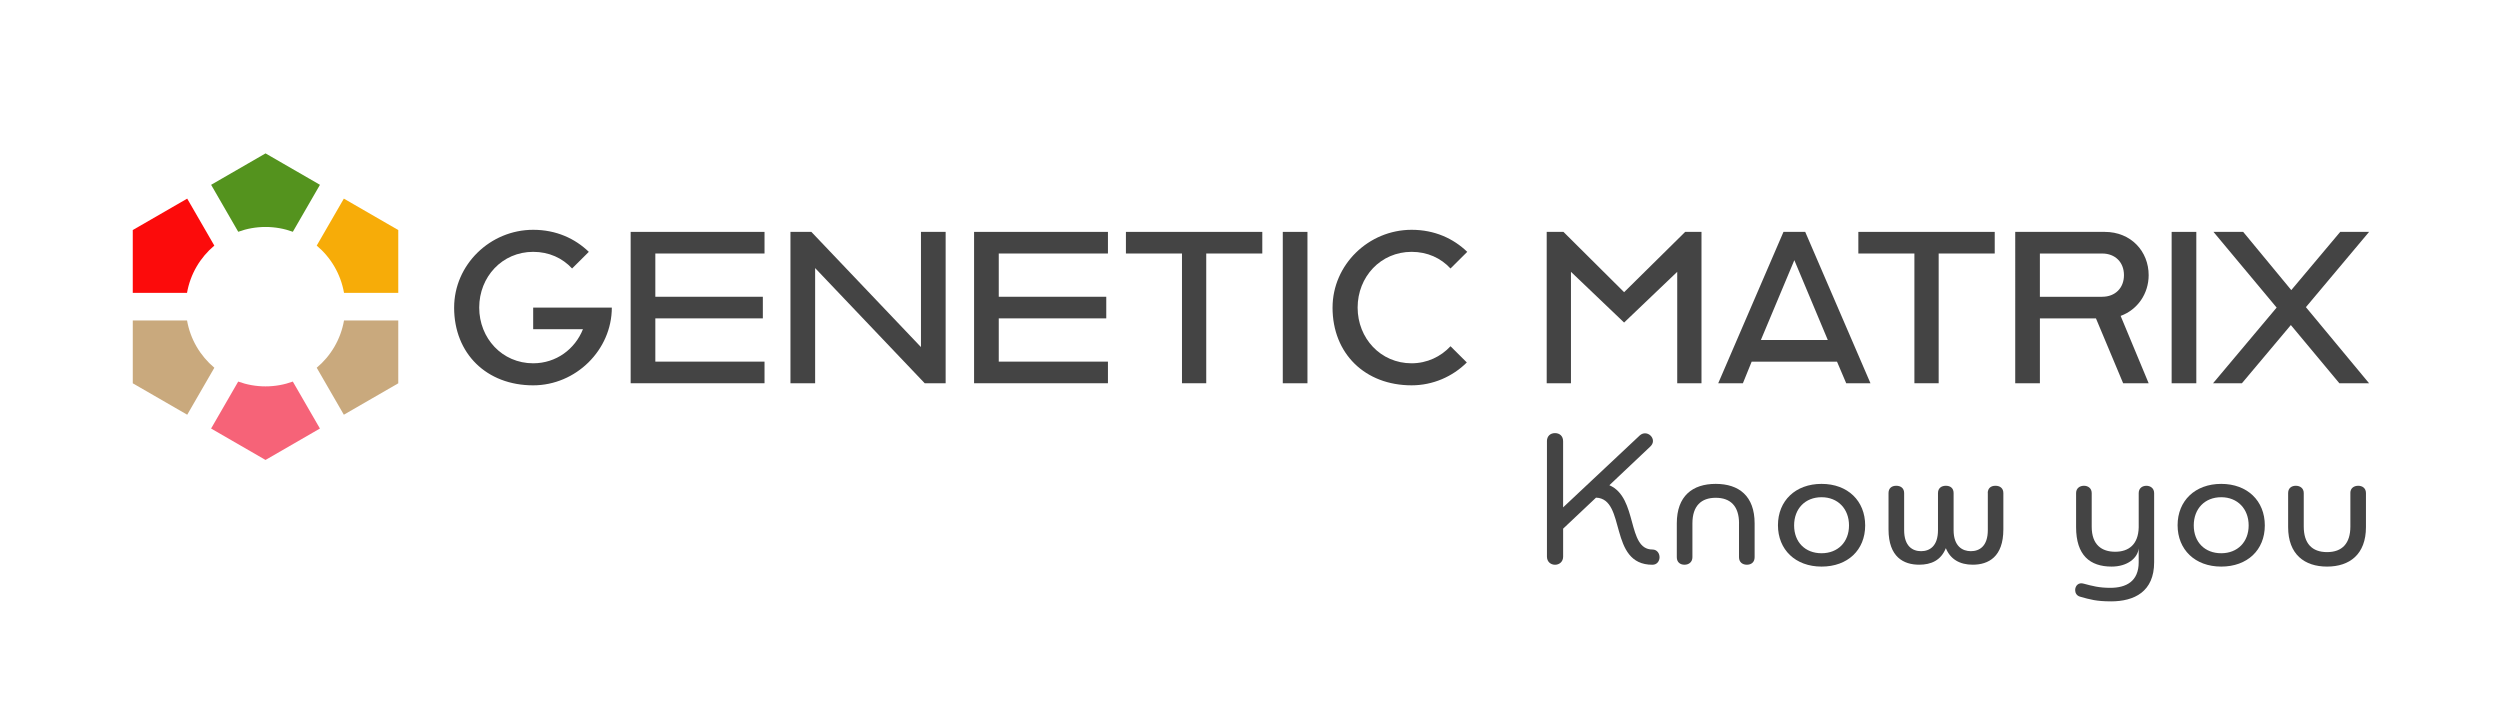 <?xml version="1.0" encoding="UTF-8"?><svg id="Layer_1" xmlns="http://www.w3.org/2000/svg" viewBox="0 0 1341.5 386"><defs><style>.cls-1{fill:#f66378;}.cls-2{fill:#f7ac08;}.cls-3{fill:#54931e;}.cls-4{fill:#444;}.cls-5{fill:#c9a97d;}.cls-6{fill:#fc0b0b;}</style></defs><g><g><path class="cls-4" d="M243.69,165.04c0-22.98,19.3-41.73,42.42-41.73,12.35,0,22.45,4.69,29.85,11.83l-8.98,8.93c-5.16-5.58-12.35-8.93-20.88-8.93-16.61,0-28.96,13.39-28.96,29.9s12.35,29.9,28.96,29.9c12.35,0,22.45-7.59,26.71-18.3h-26.71v-11.6h42.2c0,22.76-19.3,41.73-42.2,41.73-24.92,0-42.42-16.96-42.42-41.73Z"/><path class="cls-4" d="M338.41,124.43h71.83v11.6h-58.59v23.21h57.69v11.6h-57.69v23.21h58.59v11.6h-71.83V124.43Z"/><path class="cls-4" d="M424.16,124.43h11.22l58.81,61.81v-61.81h13.24v81.23h-11.22l-58.81-61.81v61.81h-13.24V124.43Z"/><path class="cls-4" d="M522.69,124.43h71.83v11.6h-58.59v23.21h57.69v11.6h-57.69v23.21h58.59v11.6h-71.83V124.43Z"/><path class="cls-4" d="M634.25,136.03h-30.08v-11.6h73.18v11.6h-30.08v69.62h-13.02v-69.62Z"/><path class="cls-4" d="M688.34,124.43h13.24v81.23h-13.24V124.43Z"/><path class="cls-4" d="M715.05,165.04c0-22.98,19.31-41.73,42.42-41.73,12.35,0,22.45,4.69,29.85,11.83l-8.98,8.93c-5.16-5.58-12.35-8.93-20.88-8.93-16.61,0-28.96,13.39-28.96,29.9s12.35,29.9,28.96,29.9c8.31,0,15.71-3.57,20.88-9.15l8.75,8.7c-7.63,7.59-18.18,12.27-29.63,12.27-24.92,0-42.42-16.96-42.42-41.73Z"/><path class="cls-4" d="M829.97,124.43h8.98l32.55,32.36,32.77-32.36h8.75v81.23h-13.02v-59.8l-28.51,27.22-28.51-27.22v59.8h-13.02V124.43Z"/><path class="cls-4" d="M957.01,124.43h11.67l35.02,81.23h-13.02l-4.94-11.6h-45.79l-4.71,11.6h-13.24l35.02-81.23Zm23.79,58.02l-17.96-42.84-17.96,42.84h35.91Z"/><path class="cls-4" d="M1027.27,136.03h-30.08v-11.6h73.18v11.6h-30.08v69.62h-13.02v-69.62Z"/><path class="cls-4" d="M1081.36,124.43h48.04c14.14,0,23.57,10.49,23.57,23.21,0,9.82-5.84,18.52-15.04,21.87l15.04,36.15h-13.69l-14.59-34.81h-30.08v34.81h-13.24V124.43Zm46.69,34.81c6.96,0,11.67-4.69,11.67-11.6s-4.71-11.6-11.67-11.6h-33.45v23.21h33.45Z"/><path class="cls-4" d="M1165.3,124.43h13.24v81.23h-13.24V124.43Z"/><path class="cls-4" d="M1221.64,165.04l-33.89-40.61h15.94l25.81,31.24,26.26-31.24h15.49l-33.9,40.39,33.9,40.84h-15.94l-26.04-31.24-26.26,31.24h-15.49l34.12-40.61Z"/></g><g><path class="cls-4" d="M830.08,236.75c0-2.72,1.82-4.34,4.34-4.34s4.34,1.61,4.34,4.34v35.51l41.16-38.63c.91-.81,1.92-1.11,2.82-1.11,2.22,0,4.24,1.92,4.24,4.14,0,1.01-.5,2.12-1.51,3.03l-21.89,20.68c15.43,6.66,9.28,34.5,23.1,34.5,2.52,0,3.83,2.12,3.83,4.14s-1.31,4.04-3.83,4.04c-23.81,0-13.82-35.41-30.26-36.01l-17.65,16.64v15.03c0,2.72-2.02,4.34-4.34,4.34s-4.34-1.61-4.34-4.34v-61.93Z"/><path class="cls-4" d="M933.17,280.83c0-9.38-4.74-13.72-12.51-13.72s-12.51,4.34-12.51,13.72v18.16c0,2.62-1.92,4.04-4.24,4.04s-4.14-1.31-4.14-4.04v-18.16c0-14.63,8.37-21.18,20.88-21.18s20.88,6.56,20.88,21.18v18.16c0,2.72-1.82,4.04-4.14,4.04s-4.24-1.31-4.24-4.04v-18.16Z"/><path class="cls-4" d="M977.45,304.03c-14.02,0-23.4-9.08-23.4-22.19s9.38-22.19,23.4-22.19,23.4,9.08,23.4,22.29-9.38,22.09-23.4,22.09Zm0-37.22c-8.78,0-14.73,6.15-14.73,15.13s5.95,14.93,14.73,14.93,14.73-6.05,14.73-14.93-5.95-15.13-14.73-15.13Z"/><path class="cls-4" d="M1066.62,264.59c0-2.62,1.71-3.93,4.14-3.93s4.24,1.31,4.24,3.93v19.47c0,14.83-8.07,18.96-16.44,18.96-6.96,0-12-2.93-14.42-8.88-2.62,6.56-7.87,8.88-14.32,8.88-8.27,0-16.44-4.04-16.44-18.96v-19.47c0-2.62,1.71-3.93,4.14-3.93s4.24,1.31,4.24,3.93v19.87c0,8.67,4.54,11.3,9.08,11.3s9.08-2.62,9.08-11.3v-19.87c0-2.62,1.82-3.93,4.24-3.93s4.14,1.31,4.14,3.93v19.87c0,8.67,4.74,11.3,9.28,11.3s9.08-2.62,9.08-11.3v-19.87Z"/><path class="cls-4" d="M1132.69,322.69c-7.77,0-11.2-1.01-16.54-2.52-1.81-.5-2.62-2.02-2.62-3.53,0-2.22,1.71-4.34,4.64-3.43,4.54,1.21,8.17,2.22,14.22,2.22,8.47,0,15.23-3.43,15.23-13.72v-7.46c-.5,5.15-5.95,9.78-14.53,9.78-11.6,0-19.06-6.05-19.06-21.18v-18.26c0-2.72,2.12-3.93,4.24-3.93s4.14,1.31,4.14,3.93v18.06c0,9.78,5.45,13.42,12.61,13.42s12.41-3.83,12.61-13.11v-18.36c0-2.72,2.02-3.93,4.14-3.93s4.14,1.31,4.14,3.93v37.12c0,15.74-10.59,20.98-23.2,20.98Z"/><path class="cls-4" d="M1191.9,304.03c-14.02,0-23.4-9.08-23.4-22.19s9.38-22.19,23.4-22.19,23.4,9.08,23.4,22.29-9.38,22.09-23.4,22.09Zm0-37.22c-8.78,0-14.73,6.15-14.73,15.13s5.95,14.93,14.73,14.93,14.73-6.05,14.73-14.93-5.95-15.13-14.73-15.13Z"/><path class="cls-4" d="M1261.19,264.59c0-2.82,2.12-3.93,4.24-3.93s4.14,1.21,4.14,3.93v18.26c0,14.63-8.78,21.18-20.88,21.18s-20.88-6.56-20.88-21.18v-18.26c0-2.82,2.02-3.93,4.14-3.93s4.24,1.21,4.24,3.93v17.95c0,8.98,4.34,13.72,12.51,13.72s12.51-4.74,12.51-13.72v-17.95Z"/></g></g><g><path class="cls-3" d="M142.48,121.79c5.15,0,10.08,.91,14.66,2.58l14.55-25.2-29.2-16.86-29.2,16.86,14.55,25.2c4.57-1.67,9.51-2.58,14.66-2.58Z"/><path class="cls-2" d="M184.6,157.16h29.11v-33.72l-29.2-16.86-14.56,25.21c7.56,6.34,12.88,15.24,14.65,25.37Z"/><path class="cls-6" d="M115.01,131.79l-14.56-25.21-29.21,16.86v33.72h29.11c1.77-10.13,7.09-19.03,14.65-25.37Z"/><path class="cls-5" d="M169.95,197.33l14.56,25.21,29.2-16.86v-33.72h-29.11c-1.77,10.13-7.09,19.03-14.65,25.37Z"/><path class="cls-1" d="M142.48,207.33c-5.15,0-10.08-.91-14.66-2.58l-14.55,25.2,29.2,16.86,29.2-16.86-14.55-25.2c-4.57,1.67-9.51,2.58-14.66,2.58Z"/><path class="cls-5" d="M100.36,171.96h-29.11v33.72l29.21,16.86,14.56-25.21c-7.56-6.34-12.88-15.24-14.65-25.37Z"/></g></svg>